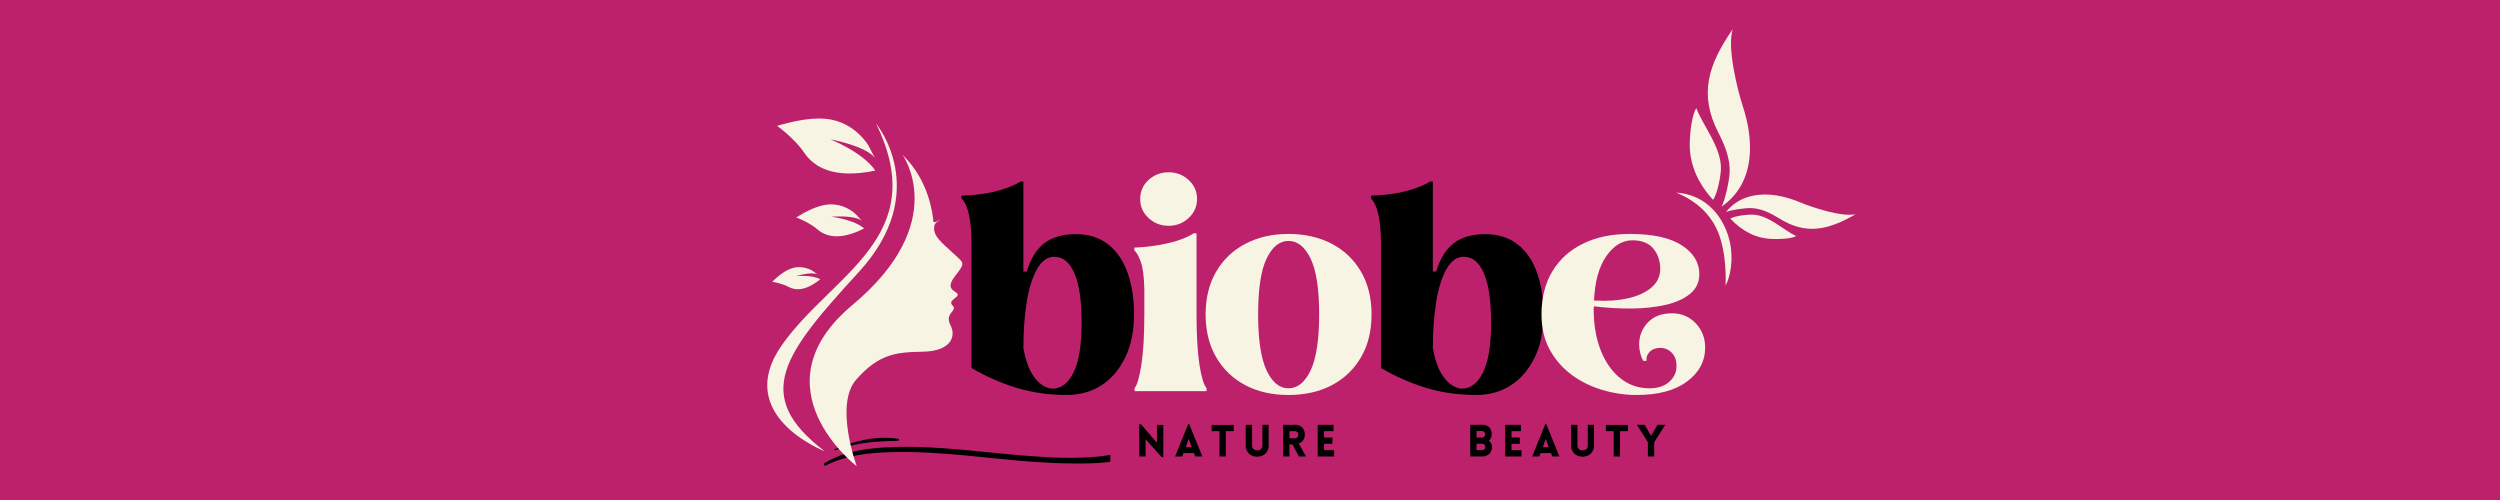 <svg version="1.0" preserveAspectRatio="xMidYMid meet" height="100" viewBox="0 0 375 75" zoomAndPan="magnify" width="500" xmlns:xlink="http://www.w3.org/1999/xlink" xmlns="http://www.w3.org/2000/svg"><defs><g></g><clipPath id="0e81683cca"><path clip-rule="nonzero" d="M 9.305 61.605 L 52.551 61.605 L 52.551 68.875 L 9.305 68.875 Z M 9.305 61.605"></path></clipPath><clipPath id="ab62562d5a"><path clip-rule="nonzero" d="M 137 3 L 165 3 L 165 42 L 137 42 Z M 137 3"></path></clipPath><clipPath id="4a14ff85d0"><path clip-rule="nonzero" d="M 131.016 8.227 L 154.52 0.586 L 165.75 35.152 L 142.246 42.789 Z M 131.016 8.227"></path></clipPath><clipPath id="7ac13c4e01"><path clip-rule="nonzero" d="M 131.016 8.227 L 154.52 0.586 L 165.75 35.152 L 142.246 42.789 Z M 131.016 8.227"></path></clipPath><clipPath id="9e4e5a6c24"><path clip-rule="nonzero" d="M 7 22 L 30.695 22 L 30.695 69 L 7 69 Z M 7 22"></path></clipPath><clipPath id="56c56c8362"><path clip-rule="nonzero" d="M 2 16.426 L 18 16.426 L 18 26 L 2 26 Z M 2 16.426"></path></clipPath><clipPath id="1965c9f037"><path clip-rule="nonzero" d="M 56 62 L 91 62 L 91 69.559 L 56 69.559 Z M 56 62"></path></clipPath><clipPath id="8cfdeb26ca"><path clip-rule="nonzero" d="M 0.16 0.121 L 5 0.121 L 5 6 L 0.16 6 Z M 0.16 0.121"></path></clipPath><clipPath id="b6140cdcdc"><path clip-rule="nonzero" d="M 6 0.121 L 11 0.121 L 11 6 L 6 6 Z M 6 0.121"></path></clipPath><clipPath id="87c6f1002e"><path clip-rule="nonzero" d="M 11 0.121 L 16 0.121 L 16 6 L 11 6 Z M 11 0.121"></path></clipPath><clipPath id="d1976f9fca"><path clip-rule="nonzero" d="M 16 0.121 L 21 0.121 L 21 6 L 16 6 Z M 16 0.121"></path></clipPath><clipPath id="e38d214938"><path clip-rule="nonzero" d="M 22 0.121 L 26 0.121 L 26 6 L 22 6 Z M 22 0.121"></path></clipPath><clipPath id="6676fb8f1c"><path clip-rule="nonzero" d="M 27 0.121 L 31 0.121 L 31 6 L 27 6 Z M 27 0.121"></path></clipPath><clipPath id="3381f5bf41"><rect height="8" y="0" width="35" x="0"></rect></clipPath><clipPath id="a524916885"><path clip-rule="nonzero" d="M 105 62 L 138 62 L 138 69.559 L 105 69.559 Z M 105 62"></path></clipPath><clipPath id="332d7e655d"><path clip-rule="nonzero" d="M 1 0.121 L 5 0.121 L 5 6 L 1 6 Z M 1 0.121"></path></clipPath><clipPath id="7d1fbc5057"><path clip-rule="nonzero" d="M 6 0.121 L 10 0.121 L 10 6 L 6 6 Z M 6 0.121"></path></clipPath><clipPath id="f48d19de8f"><path clip-rule="nonzero" d="M 10 0.121 L 15 0.121 L 15 6 L 10 6 Z M 10 0.121"></path></clipPath><clipPath id="755831f5b8"><path clip-rule="nonzero" d="M 16 0.121 L 21 0.121 L 21 6 L 16 6 Z M 16 0.121"></path></clipPath><clipPath id="3f7afc1077"><path clip-rule="nonzero" d="M 21 0.121 L 26 0.121 L 26 6 L 21 6 Z M 21 0.121"></path></clipPath><clipPath id="7acf7c07e5"><path clip-rule="nonzero" d="M 26 0.121 L 31 0.121 L 31 6 L 26 6 Z M 26 0.121"></path></clipPath><clipPath id="5d4ed4db09"><rect height="8" y="0" width="33" x="0"></rect></clipPath><clipPath id="8c5857da57"><rect height="70" y="0" width="166" x="0"></rect></clipPath></defs><rect fill-opacity="1" height="90" y="-7.5" fill="#ffffff" width="450" x="-37.5"></rect><rect fill-opacity="1" height="90" y="-7.5" fill="#be216c" width="450" x="-37.5"></rect><g transform="matrix(1, 0, 0, 1, 114, 1)"><g clip-path="url(#8c5857da57)"><g fill-opacity="1" fill="#000000"><g transform="translate(29.431, 57.669)"><g><path d="M 16.594 0.578 C 13.914 0.578 11.395 0.219 9.031 -0.5 C 6.664 -1.227 4.422 -2.219 2.297 -3.469 L 2.297 -21.828 C 2.297 -23.41 2.219 -24.676 2.062 -25.625 C 1.914 -26.57 1.727 -27.297 1.5 -27.797 C 1.281 -28.305 1.047 -28.672 0.797 -28.891 L 0.797 -29.312 C 1.773 -29.344 2.812 -29.43 3.906 -29.578 C 5.008 -29.734 6.062 -29.973 7.062 -30.297 C 8.07 -30.617 8.938 -31 9.656 -31.438 L 10.078 -31.438 L 10.078 -17.938 L 10.578 -17.938 C 11.16 -19.883 12.047 -21.305 13.234 -22.203 C 14.422 -23.098 15.988 -23.547 17.938 -23.547 C 19.863 -23.547 21.473 -23.039 22.766 -22.031 C 24.066 -21.031 25.039 -19.625 25.688 -17.812 C 26.344 -16 26.672 -13.895 26.672 -11.5 C 26.672 -9.02 26.234 -6.875 25.359 -5.062 C 24.484 -3.25 23.289 -1.852 21.781 -0.875 C 20.281 0.094 18.551 0.578 16.594 0.578 Z M 14.469 -0.375 C 15.75 -0.375 16.789 -1.18 17.594 -2.797 C 18.406 -4.41 18.812 -6.895 18.812 -10.25 C 18.812 -13.594 18.445 -16.078 17.719 -17.703 C 17 -19.336 16 -20.156 14.719 -20.156 C 13.688 -20.156 12.82 -19.539 12.125 -18.312 C 11.426 -17.082 10.91 -15.43 10.578 -13.359 C 10.242 -11.285 10.078 -8.977 10.078 -6.438 C 10.359 -4.906 10.75 -3.695 11.25 -2.812 C 11.75 -1.938 12.285 -1.312 12.859 -0.938 C 13.43 -0.562 13.969 -0.375 14.469 -0.375 Z M 14.469 -0.375"></path></g></g></g><g fill-opacity="1" fill="#f8f4e3"><g transform="translate(55.229, 57.669)"><g><path d="M 6.062 -24.797 C 4.895 -24.797 3.891 -25.188 3.047 -25.969 C 2.211 -26.75 1.797 -27.695 1.797 -28.812 C 1.797 -29.945 2.211 -30.898 3.047 -31.672 C 3.891 -32.441 4.895 -32.828 6.062 -32.828 C 7.227 -32.828 8.227 -32.441 9.062 -31.672 C 9.906 -30.898 10.328 -29.945 10.328 -28.812 C 10.328 -27.695 9.906 -26.75 9.062 -25.969 C 8.227 -25.188 7.227 -24.797 6.062 -24.797 Z M 0.969 0 L 0.969 -0.453 C 1.352 -0.93 1.691 -2.109 1.984 -3.984 C 2.273 -5.867 2.422 -8.414 2.422 -11.625 L 2.422 -15.344 C 2.367 -17.238 2.188 -18.602 1.875 -19.438 C 1.57 -20.281 1.254 -20.836 0.922 -21.109 L 0.922 -21.531 C 1.922 -21.562 2.973 -21.66 4.078 -21.828 C 5.18 -21.992 6.238 -22.227 7.25 -22.531 C 8.27 -22.844 9.129 -23.223 9.828 -23.672 L 10.25 -23.672 L 10.25 -11.625 C 10.25 -8.414 10.395 -5.867 10.688 -3.984 C 10.977 -2.109 11.332 -0.93 11.75 -0.453 L 11.75 0 Z M 0.969 0"></path></g></g></g><g fill-opacity="1" fill="#f8f4e3"><g transform="translate(66.265, 57.669)"><g><path d="M 13 0.578 C 10.57 0.578 8.426 0.094 6.562 -0.875 C 4.695 -1.852 3.234 -3.25 2.172 -5.062 C 1.109 -6.875 0.578 -9.02 0.578 -11.5 C 0.578 -13.977 1.109 -16.125 2.172 -17.938 C 3.234 -19.75 4.695 -21.141 6.562 -22.109 C 8.426 -23.086 10.57 -23.578 13 -23.578 C 15.457 -23.578 17.617 -23.086 19.484 -22.109 C 21.348 -21.141 22.812 -19.75 23.875 -17.938 C 24.938 -16.125 25.469 -13.977 25.469 -11.5 C 25.469 -9.02 24.938 -6.875 23.875 -5.062 C 22.812 -3.25 21.348 -1.852 19.484 -0.875 C 17.617 0.094 15.457 0.578 13 0.578 Z M 13 -0.422 C 14.363 -0.422 15.473 -1.316 16.328 -3.109 C 17.18 -4.91 17.609 -7.707 17.609 -11.5 C 17.609 -15.32 17.18 -18.113 16.328 -19.875 C 15.473 -21.645 14.363 -22.531 13 -22.531 C 11.664 -22.531 10.57 -21.645 9.719 -19.875 C 8.875 -18.113 8.453 -15.32 8.453 -11.5 C 8.453 -7.707 8.875 -4.91 9.719 -3.109 C 10.57 -1.316 11.664 -0.422 13 -0.422 Z M 13 -0.422"></path></g></g></g><g fill-opacity="1" fill="#000000"><g transform="translate(90.85, 57.669)"><g><path d="M 16.594 0.578 C 13.914 0.578 11.395 0.219 9.031 -0.5 C 6.664 -1.227 4.422 -2.219 2.297 -3.469 L 2.297 -21.828 C 2.297 -23.41 2.219 -24.676 2.062 -25.625 C 1.914 -26.57 1.727 -27.297 1.5 -27.797 C 1.281 -28.305 1.047 -28.672 0.797 -28.891 L 0.797 -29.312 C 1.773 -29.344 2.812 -29.43 3.906 -29.578 C 5.008 -29.734 6.062 -29.973 7.062 -30.297 C 8.07 -30.617 8.938 -31 9.656 -31.438 L 10.078 -31.438 L 10.078 -17.938 L 10.578 -17.938 C 11.16 -19.883 12.047 -21.305 13.234 -22.203 C 14.422 -23.098 15.988 -23.547 17.938 -23.547 C 19.863 -23.547 21.473 -23.039 22.766 -22.031 C 24.066 -21.031 25.039 -19.625 25.688 -17.812 C 26.344 -16 26.672 -13.895 26.672 -11.5 C 26.672 -9.02 26.234 -6.875 25.359 -5.062 C 24.484 -3.25 23.289 -1.852 21.781 -0.875 C 20.281 0.094 18.551 0.578 16.594 0.578 Z M 14.469 -0.375 C 15.75 -0.375 16.789 -1.18 17.594 -2.797 C 18.406 -4.41 18.812 -6.895 18.812 -10.25 C 18.812 -13.594 18.445 -16.078 17.719 -17.703 C 17 -19.336 16 -20.156 14.719 -20.156 C 13.688 -20.156 12.82 -19.539 12.125 -18.312 C 11.426 -17.082 10.91 -15.43 10.578 -13.359 C 10.242 -11.285 10.078 -8.977 10.078 -6.438 C 10.359 -4.906 10.75 -3.695 11.25 -2.812 C 11.75 -1.938 12.285 -1.312 12.859 -0.938 C 13.43 -0.562 13.969 -0.375 14.469 -0.375 Z M 14.469 -0.375"></path></g></g></g><g fill-opacity="1" fill="#f8f4e3"><g transform="translate(116.648, 57.669)"><g><path d="M 14.844 0.578 C 13.113 0.578 11.406 0.328 9.719 -0.172 C 8.031 -0.672 6.492 -1.426 5.109 -2.438 C 3.734 -3.457 2.633 -4.719 1.812 -6.219 C 0.988 -7.727 0.578 -9.488 0.578 -11.5 C 0.578 -13.977 1.113 -16.125 2.188 -17.938 C 3.27 -19.75 4.801 -21.141 6.781 -22.109 C 8.758 -23.086 11.098 -23.578 13.797 -23.578 C 17.285 -23.578 19.898 -23.004 21.641 -21.859 C 23.379 -20.723 24.25 -19.289 24.25 -17.562 C 24.25 -16.332 23.785 -15.344 22.859 -14.594 C 21.941 -13.844 20.719 -13.289 19.188 -12.938 C 17.656 -12.594 15.957 -12.41 14.094 -12.391 C 12.227 -12.379 10.348 -12.488 8.453 -12.719 C 8.422 -12.625 8.406 -12.469 8.406 -12.25 C 8.406 -9.969 8.754 -7.93 9.453 -6.141 C 10.148 -4.359 11.129 -2.957 12.391 -1.938 C 13.66 -0.926 15.117 -0.422 16.766 -0.422 C 17.992 -0.422 18.977 -0.738 19.719 -1.375 C 20.457 -2.02 20.828 -2.816 20.828 -3.766 C 20.828 -4.629 20.586 -5.297 20.109 -5.766 C 19.641 -6.242 19.066 -6.484 18.391 -6.484 C 17.703 -6.484 17.164 -6.281 16.781 -5.875 C 16.406 -5.469 16.258 -5.031 16.344 -4.562 L 15.891 -4.516 C 15.691 -4.766 15.531 -5.141 15.406 -5.641 C 15.281 -6.141 15.219 -6.57 15.219 -6.938 C 15.219 -8.25 15.648 -9.363 16.516 -10.281 C 17.379 -11.207 18.594 -11.672 20.156 -11.672 C 21.57 -11.672 22.754 -11.176 23.703 -10.188 C 24.648 -9.195 25.125 -7.973 25.125 -6.516 C 25.125 -4.484 24.219 -2.789 22.406 -1.438 C 20.594 -0.094 18.07 0.578 14.844 0.578 Z M 8.453 -13.594 C 10.348 -13.477 12.039 -13.586 13.531 -13.922 C 15.02 -14.254 16.203 -14.797 17.078 -15.547 C 17.953 -16.305 18.391 -17.242 18.391 -18.359 C 18.367 -19.586 18.016 -20.602 17.328 -21.406 C 16.648 -22.219 15.613 -22.625 14.219 -22.625 C 12.707 -22.625 11.398 -21.832 10.297 -20.25 C 9.203 -18.676 8.586 -16.457 8.453 -13.594 Z M 8.453 -13.594"></path></g></g></g><g clip-path="url(#0e81683cca)"><path fill-rule="nonzero" fill-opacity="1" d="M 9.871 68.824 C 12.895 67.262 16.422 66.902 19.773 66.82 C 23.383 66.727 26.98 66.965 30.57 67.293 C 34.199 67.633 37.82 68.055 41.461 68.312 C 43.27 68.434 45.09 68.508 46.91 68.516 C 48.617 68.527 50.344 68.535 52.055 68.332 C 53.77 68.125 55.488 67.641 56.805 66.461 C 57.957 65.422 58.789 63.836 58.469 62.266 C 58.336 61.605 57.309 61.762 57.309 62.418 C 57.316 63.816 56.773 65 55.691 65.883 C 54.48 66.883 52.855 67.23 51.344 67.418 C 47.91 67.816 44.414 67.684 40.969 67.445 C 33.973 66.953 27.004 65.812 19.98 66.059 C 16.398 66.172 12.781 66.582 9.664 68.477 C 9.438 68.609 9.633 68.949 9.871 68.824 Z M 9.871 68.824" fill="#000000"></path></g><path fill-rule="nonzero" fill-opacity="1" d="M 11.227 66.543 C 14.293 65.422 17.461 65.152 20.699 65.133 C 20.875 65.133 20.934 64.836 20.738 64.812 C 17.5 64.332 14.129 65.102 11.156 66.41 C 11.094 66.438 11.145 66.574 11.227 66.543 Z M 11.227 66.543" fill="#000000"></path><g clip-path="url(#ab62562d5a)"><g clip-path="url(#4a14ff85d0)"><g clip-path="url(#7ac13c4e01)"><path fill-rule="evenodd" fill-opacity="1" d="M 142.965 28.984 C 143.664 27.961 144.109 25.316 144.137 24.402 C 144.238 21.105 141.43 17.859 140.449 15.223 C 139.754 16.312 139.531 18.801 139.473 20.086 C 139.305 23.371 140.566 26.379 142.965 28.984 Z M 145.465 35.238 C 144.652 31.707 142.074 28.191 137.406 27.883 C 140.602 29.18 142.672 31.281 143.715 33.836 C 145.117 37.246 144.836 41.832 144.832 41.824 C 145.543 40.586 146.066 37.906 145.465 35.238 Z M 152.93 31.789 C 151.598 30.961 150.156 30.246 148.633 30.211 C 147.781 30.191 145.555 30.488 144.891 30.805 C 146.43 28.918 148.48 28.199 150.613 28.18 C 152.461 28.152 154.359 28.656 156.047 29.363 C 157.848 30.109 162.309 31.598 164.359 31.125 C 160.289 33.477 156.977 34.301 152.93 31.789 Z M 145.547 31.785 C 146.34 31.332 148.289 31.156 148.953 31.195 C 151.359 31.312 153.559 33.543 155.426 34.414 C 154.59 34.859 152.762 34.875 151.82 34.84 C 149.426 34.777 147.312 33.676 145.547 31.785 Z M 143.758 18.906 C 144.746 20.816 145.562 22.855 145.445 24.953 C 145.387 26.117 144.746 29.129 144.23 30 C 146.977 28.098 148.184 25.371 148.441 22.465 C 148.676 19.949 148.199 17.301 147.418 14.926 C 146.594 12.379 145.039 6.125 145.902 3.387 C 142.258 8.668 140.781 13.105 143.758 18.906 Z M 143.758 18.906" fill="#f8f4e3"></path></g></g></g><g clip-path="url(#9e4e5a6c24)"><path fill-rule="nonzero" fill-opacity="1" d="M 21.383 22.234 C 21.383 22.234 28.699 32.352 13.883 44.73 C -0.934 57.109 14.516 68.945 14.516 68.945 C 14.516 68.945 11.082 59.684 14.469 55.891 C 17.859 52.094 20.363 51.824 24.43 51.754 C 28.496 51.688 29.512 49.586 28.562 47.758 C 27.617 45.93 29.699 45.656 28.895 44.844 C 28.09 44.031 29.785 43.691 29.648 43.148 C 29.512 42.609 27.617 42.539 29.242 40.438 C 30.867 38.34 30.664 38.543 28.902 36.914 C 27.141 35.289 26.004 34.41 26.125 33.055 C 26.203 32.148 26.824 32.449 27.051 31.699 C 26.957 31.953 26.781 32.129 26.527 32.23 C 26.34 32.305 26.211 32.324 26.133 32.328 C 26.051 32.328 26.008 32.289 26.004 32.211 C 25.949 31.43 25.434 26.117 21.383 22.234 Z M 21.383 22.234" fill="#f8f4e3"></path></g><path fill-rule="nonzero" fill-opacity="1" d="M 17.398 17.52 C 17.398 17.52 25.902 27.688 14.844 39.777 C 3.789 51.863 -1.453 58.254 9.723 66.695 C 9.723 66.695 -4.191 61.355 3.301 50.734 C 10.797 40.117 25.781 34.578 17.398 17.52 Z M 17.398 17.52" fill="#f8f4e3"></path><g clip-path="url(#56c56c8362)"><path fill-rule="nonzero" fill-opacity="1" d="M 17.293 24.59 C 15.438 21.828 10.547 19.902 10.547 19.902 C 10.547 19.902 15.961 20.871 17.328 22.785 C 16.777 22.012 16.488 21.047 15.887 20.266 C 14.617 18.613 12.855 17.387 10.797 16.965 C 8.188 16.43 5.078 17.152 2.562 17.879 C 2.562 17.879 5.176 19.738 6.648 21.922 C 8.121 24.109 11.121 25.871 17.293 24.59 Z M 17.293 24.59" fill="#f8f4e3"></path></g><path fill-rule="nonzero" fill-opacity="1" d="M 15.625 33.266 C 14.016 31.879 10.684 31.516 10.684 31.516 C 10.684 31.516 14.18 31.199 15.344 32.148 C 14.875 31.766 14.535 31.219 14.035 30.84 C 12.977 30.035 11.684 29.578 10.344 29.664 C 8.648 29.773 6.855 30.742 5.43 31.609 C 5.43 31.609 7.352 32.312 8.625 33.414 C 9.898 34.512 12.039 35.09 15.625 33.266 Z M 15.625 33.266" fill="#f8f4e3"></path><path fill-rule="nonzero" fill-opacity="1" d="M 9.039 40.887 C 7.734 40.176 5.398 40.422 5.398 40.422 C 5.398 40.422 7.746 39.688 8.68 40.168 C 8.305 39.973 7.988 39.648 7.59 39.465 C 6.746 39.074 5.793 38.949 4.895 39.207 C 3.75 39.535 2.668 40.461 1.816 41.266 C 1.816 41.266 3.238 41.465 4.273 42.027 C 5.305 42.59 6.859 42.668 9.039 40.887 Z M 9.039 40.887" fill="#f8f4e3"></path><g clip-path="url(#1965c9f037)"><g transform="matrix(1, 0, 0, 1, 56, 62)"><g clip-path="url(#3381f5bf41)"><g clip-path="url(#8cfdeb26ca)"><g fill-opacity="1" fill="#000000"><g transform="translate(0.357, 5.473)"><g><path d="M 1.484 -2.578 L 1.484 0 L 0.531 0 L 0.531 -4.844 L 0.781 -4.844 L 3.188 -2.062 L 3.188 -4.734 L 4.141 -4.734 L 4.141 0.094 L 3.891 0.094 Z M 1.484 -2.578"></path></g></g></g></g><g clip-path="url(#b6140cdcdc)"><g fill-opacity="1" fill="#000000"><g transform="translate(6.152, 5.473)"><g><path d="M 0.109 0 L 2.109 -4.922 L 2.203 -4.922 L 4.203 0 L 3.141 0 L 2.938 -0.516 L 1.375 -0.516 L 1.188 0 Z M 1.719 -1.406 L 2.594 -1.406 L 2.156 -2.641 Z M 1.719 -1.406"></path></g></g></g></g><g clip-path="url(#87c6f1002e)"><g fill-opacity="1" fill="#000000"><g transform="translate(11.608, 5.473)"><g><path d="M 2.266 0 L 1.312 0 L 1.312 -3.797 L 0.141 -3.797 L 0.141 -4.734 L 3.453 -4.734 L 3.453 -3.797 L 2.266 -3.797 Z M 2.266 0"></path></g></g></g></g><g clip-path="url(#d1976f9fca)"><g fill-opacity="1" fill="#000000"><g transform="translate(16.359, 5.473)"><g><path d="M 3.938 -1.656 C 3.938 -1.332 3.875 -1.055 3.75 -0.828 C 3.625 -0.598 3.457 -0.41 3.25 -0.266 C 3.051 -0.129 2.828 -0.039 2.578 0 C 2.336 0.051 2.094 0.051 1.844 0 C 1.602 -0.039 1.379 -0.129 1.172 -0.266 C 0.973 -0.41 0.812 -0.598 0.688 -0.828 C 0.562 -1.055 0.5 -1.332 0.5 -1.656 L 0.5 -4.75 L 1.453 -4.75 L 1.453 -1.656 C 1.453 -1.457 1.504 -1.297 1.609 -1.172 C 1.711 -1.055 1.836 -0.977 1.984 -0.938 C 2.141 -0.906 2.297 -0.906 2.453 -0.938 C 2.609 -0.977 2.738 -1.055 2.844 -1.172 C 2.945 -1.297 3 -1.457 3 -1.656 L 3 -4.75 L 3.938 -4.75 Z M 3.938 -1.656"></path></g></g></g></g><g clip-path="url(#e38d214938)"><g fill-opacity="1" fill="#000000"><g transform="translate(21.935, 5.473)"><g><path d="M 2.891 0 L 1.938 -1.812 L 1.484 -1.812 L 1.484 0 L 0.531 0 L 0.531 -4.75 L 2.406 -4.75 C 2.688 -4.75 2.926 -4.688 3.125 -4.562 C 3.32 -4.445 3.473 -4.297 3.578 -4.109 C 3.691 -3.922 3.758 -3.719 3.781 -3.5 C 3.812 -3.281 3.797 -3.066 3.734 -2.859 C 3.68 -2.648 3.582 -2.461 3.438 -2.297 C 3.289 -2.141 3.102 -2.023 2.875 -1.953 L 3.969 0 Z M 1.484 -2.734 L 2.312 -2.734 C 2.445 -2.734 2.551 -2.77 2.625 -2.844 C 2.707 -2.914 2.758 -3.004 2.781 -3.109 C 2.812 -3.211 2.812 -3.316 2.781 -3.422 C 2.758 -3.535 2.707 -3.625 2.625 -3.688 C 2.551 -3.758 2.445 -3.797 2.312 -3.797 L 1.484 -3.797 Z M 1.484 -2.734"></path></g></g></g></g><g clip-path="url(#6676fb8f1c)"><g fill-opacity="1" fill="#000000"><g transform="translate(27.125, 5.473)"><g><path d="M 2.984 0 L 0.531 0 L 0.531 -4.75 L 2.906 -4.75 L 2.906 -3.797 L 1.484 -3.797 L 1.484 -2.844 L 2.734 -2.844 L 2.734 -1.906 L 1.484 -1.906 L 1.484 -0.953 L 2.984 -0.953 Z M 2.984 0"></path></g></g></g></g><g fill-opacity="1" fill="#000000"><g transform="translate(31.595, 5.473)"><g></g></g></g></g></g></g><g clip-path="url(#a524916885)"><g transform="matrix(1, 0, 0, 1, 105, 62)"><g clip-path="url(#5d4ed4db09)"><g clip-path="url(#332d7e655d)"><g fill-opacity="1" fill="#000000"><g transform="translate(0.999, 5.473)"><g><path d="M 0.531 0 L 0.531 -4.75 L 2.406 -4.75 C 2.688 -4.75 2.93 -4.688 3.141 -4.562 C 3.348 -4.445 3.504 -4.281 3.609 -4.062 C 3.711 -3.844 3.766 -3.594 3.766 -3.312 C 3.754 -3.133 3.711 -2.957 3.641 -2.781 C 3.578 -2.613 3.473 -2.477 3.328 -2.375 C 3.473 -2.27 3.586 -2.129 3.672 -1.953 C 3.766 -1.785 3.812 -1.609 3.812 -1.422 C 3.812 -1.16 3.75 -0.922 3.625 -0.703 C 3.5 -0.492 3.328 -0.32 3.109 -0.188 C 2.898 -0.062 2.664 0 2.406 0 Z M 1.484 -3.812 L 1.484 -2.844 L 2.328 -2.844 C 2.461 -2.844 2.566 -2.891 2.641 -2.984 C 2.723 -3.086 2.766 -3.203 2.766 -3.328 C 2.766 -3.461 2.723 -3.578 2.641 -3.672 C 2.566 -3.766 2.461 -3.812 2.328 -3.812 Z M 1.484 -1.906 L 1.484 -0.953 L 2.328 -0.953 C 2.461 -0.953 2.578 -1 2.672 -1.094 C 2.766 -1.188 2.812 -1.297 2.812 -1.422 C 2.812 -1.555 2.766 -1.672 2.672 -1.766 C 2.578 -1.859 2.461 -1.906 2.328 -1.906 Z M 1.484 -1.906"></path></g></g></g></g><g clip-path="url(#7d1fbc5057)"><g fill-opacity="1" fill="#000000"><g transform="translate(6.243, 5.473)"><g><path d="M 2.984 0 L 0.531 0 L 0.531 -4.75 L 2.906 -4.75 L 2.906 -3.797 L 1.484 -3.797 L 1.484 -2.844 L 2.734 -2.844 L 2.734 -1.906 L 1.484 -1.906 L 1.484 -0.953 L 2.984 -0.953 Z M 2.984 0"></path></g></g></g></g><g clip-path="url(#f48d19de8f)"><g fill-opacity="1" fill="#000000"><g transform="translate(10.708, 5.473)"><g><path d="M 0.109 0 L 2.109 -4.922 L 2.203 -4.922 L 4.203 0 L 3.141 0 L 2.938 -0.516 L 1.375 -0.516 L 1.188 0 Z M 1.719 -1.406 L 2.594 -1.406 L 2.156 -2.641 Z M 1.719 -1.406"></path></g></g></g></g><g clip-path="url(#755831f5b8)"><g fill-opacity="1" fill="#000000"><g transform="translate(16.164, 5.473)"><g><path d="M 3.938 -1.656 C 3.938 -1.332 3.875 -1.055 3.75 -0.828 C 3.625 -0.598 3.457 -0.41 3.25 -0.266 C 3.051 -0.129 2.828 -0.039 2.578 0 C 2.336 0.051 2.094 0.051 1.844 0 C 1.602 -0.039 1.379 -0.129 1.172 -0.266 C 0.973 -0.41 0.812 -0.598 0.688 -0.828 C 0.562 -1.055 0.5 -1.332 0.5 -1.656 L 0.5 -4.75 L 1.453 -4.75 L 1.453 -1.656 C 1.453 -1.457 1.504 -1.297 1.609 -1.172 C 1.711 -1.055 1.836 -0.977 1.984 -0.938 C 2.141 -0.906 2.297 -0.906 2.453 -0.938 C 2.609 -0.977 2.738 -1.055 2.844 -1.172 C 2.945 -1.297 3 -1.457 3 -1.656 L 3 -4.75 L 3.938 -4.75 Z M 3.938 -1.656"></path></g></g></g></g><g clip-path="url(#3f7afc1077)"><g fill-opacity="1" fill="#000000"><g transform="translate(21.74, 5.473)"><g><path d="M 2.266 0 L 1.312 0 L 1.312 -3.797 L 0.141 -3.797 L 0.141 -4.734 L 3.453 -4.734 L 3.453 -3.797 L 2.266 -3.797 Z M 2.266 0"></path></g></g></g></g><g clip-path="url(#7acf7c07e5)"><g fill-opacity="1" fill="#000000"><g transform="translate(26.491, 5.473)"><g><path d="M 1.688 0 L 1.688 -2.141 L 0.047 -4.75 L 1.203 -4.75 L 2.172 -3.109 L 3.141 -4.75 L 4.297 -4.75 L 2.641 -2.141 L 2.641 0 Z M 1.688 0"></path></g></g></g></g></g></g></g></g></g></svg>